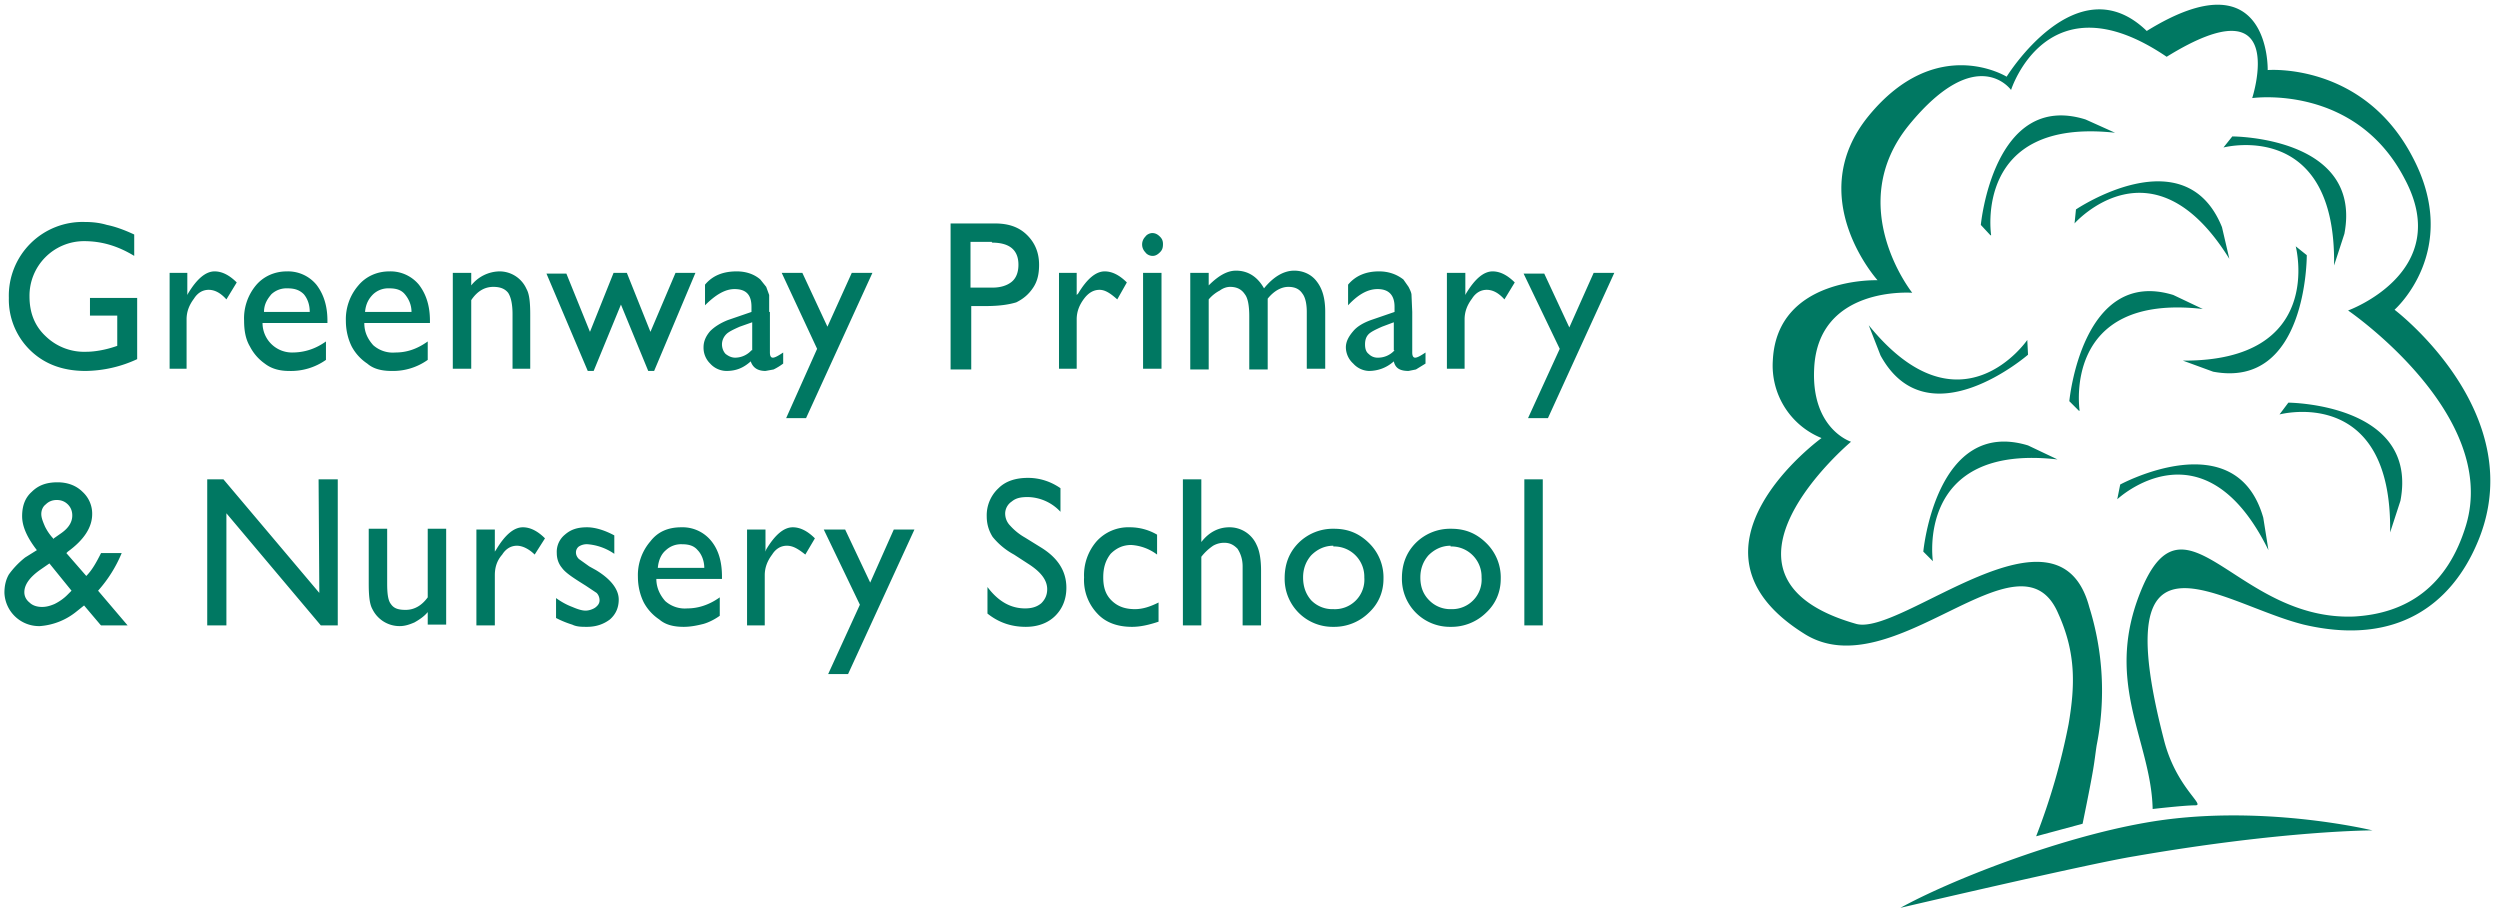 <svg viewBox="0 0 339 124" xmlns="http://www.w3.org/2000/svg">
  <g fill="#007862" fill-rule="evenodd">
    <path d="M282.4 111.7c1.7-8.3 1.5-7.9 1.9-10.6a38 38 0 00-1-18.8c-4.2-15.7-25.5 4-31.6 2.3-22.5-6.4-.7-24.7-.7-24.7s-5.4-1.7-5-9.9c.5-11.3 13.3-10.3 13.3-10.3s-9.4-11.8-.4-22.8c9.2-11.2 13.8-4.7 13.8-4.7s4.9-15.5 21.1-4.5c16.8-10.4 11.6 5.6 11.6 5.6s14-2 20.7 11c6.7 12.6-7.7 17.8-7.7 17.8s20.5 14 16 29.1c-2.5 8.3-8 12-15.2 12.4-15.6.6-22.6-17.3-28.5-4.4-5.8 13 1 21 1.2 30.5 0 0 4.3-.5 5.8-.5 1.4 0-2.7-2.5-4.3-9-8-31 7.7-18.3 19-15.5 12.8 3 20-3 23.4-10.8 7.8-17.6-11.1-31.9-11.1-31.9s9.1-8 2.5-20.6c-6.7-13-19.7-11.9-19.7-11.9s.4-15.7-16.4-5.3c-9.5-9.2-19 6.2-19 6.2s-9.5-5.9-18.7 5.3c-9 11 1.2 22.3 1.2 22.3s-13.6-.5-14.2 10.8a10.6 10.6 0 006.6 10.6s-20.7 15-2.4 26.5c12 7.7 29.3-14.9 34.5-2.7 2.4 5.3 2.3 9.7 1.4 15a88.8 88.8 0 01-4.4 15.2"/>
    <path d="M270 31.9s-2.5-16 16.8-13.9l-4-1.8c-12.5-3.9-14.2 14.3-14.2 14.3l1.3 1.4zM274.9 46.1s-9.1 13.3-21.5-2l1.6 4.1c6.4 11.7 20-.1 20-.1l-.1-2zM262.1 76.1s-2.4-16 16.9-13.8l-4-1.9c-12.5-3.8-14.2 14.4-14.2 14.4L262 76zM281.3 30.3s10.6-12 21 4.8l-1-4.3c-5-12.4-19.8-2.4-19.8-2.4l-.2 2zM282 55.7s-2.5-16 16.7-13.8l-4-1.9c-12.4-3.8-14.1 14.4-14.1 14.4l1.3 1.3zM311.3 33.4S315.4 49 296 48.9l4.1 1.5c12.8 2.4 12.7-15.8 12.7-15.8l-1.5-1.2zM287.1 67.7s11.7-11 20.5 6.9l-.7-4.4c-3.7-13-19.4-4.5-19.4-4.5l-.4 2zM301.5 20s15.3-4 15 16l1.4-4.3c2.5-13.2-15.2-13.2-15.2-13.2l-1.2 1.5zM309.1 56.2s15.3-4.1 15 16l1.4-4.3c2.5-13.2-15.2-13.3-15.2-13.3l-1.2 1.6zM257.7 123.1c6.7-3.7 21.2-9.4 33-11.5 15.4-2.8 31 1 31 1s-12 0-32.2 3.5c-6.2 1-31.8 7-31.8 7M12.2 40.4h6.4v8.3a17 17 0 01-7 1.6c-3.2 0-5.7-1-7.6-2.9a9.6 9.6 0 01-2.8-7 10 10 0 0110.3-10.3c1 0 2 .1 3 .4 1 .2 2.2.6 3.7 1.3v2.9c-2.3-1.4-4.5-2-6.8-2A7.4 7.4 0 004 40.2c0 2.2.7 4 2.2 5.4a7.5 7.5 0 005.5 2.1c1 0 2.4-.2 3.9-.7l.3-.1v-4.1h-3.7v-2.5zM25.4 37v3l.1-.2c1.2-2 2.4-3 3.6-3 1 0 2 .5 3 1.5l-1.4 2.3c-.8-.9-1.6-1.3-2.4-1.3-.8 0-1.5.4-2 1.2-.6.8-1 1.7-1 2.8V50H23V37h2.5zM35.6 42.3H42c0-1-.3-1.8-.8-2.4-.6-.6-1.3-.8-2.2-.8a3 3 0 00-2.2.8c-.5.6-1 1.3-1 2.4zm8.8 1.5h-8.8a4 4 0 004 4c1.7 0 3.2-.5 4.6-1.5v2.5a8.2 8.2 0 01-5 1.5c-1.3 0-2.4-.3-3.3-1a6.4 6.4 0 01-2-2.3c-.6-1-.8-2.2-.8-3.5a7 7 0 011.6-4.8c1-1.2 2.5-1.9 4.2-1.9a5 5 0 014 1.8c1 1.3 1.5 2.9 1.5 4.9v.3zM49.5 42.3h6.3c0-1-.4-1.8-.9-2.4-.5-.6-1.2-.8-2.1-.8a3 3 0 00-2.2.8c-.6.6-1 1.3-1.1 2.4zm8.8 1.5h-8.9c0 1.3.5 2.2 1.2 3a4 4 0 003 1c1.6 0 3-.5 4.4-1.5v2.5a8.1 8.1 0 01-4.9 1.5c-1.4 0-2.5-.3-3.3-1a6.4 6.4 0 01-2.1-2.3c-.5-1-.8-2.2-.8-3.5a7 7 0 011.7-4.8c1-1.2 2.5-1.9 4.2-1.9a5 5 0 014 1.8c1 1.3 1.5 2.9 1.5 4.9v.3zM63.9 37v1.7a5 5 0 013.8-1.9 4 4 0 013.7 2.4c.4.7.5 1.9.5 3.5V50h-2.4v-7.4c0-1.3-.2-2.3-.6-2.9-.4-.5-1-.8-2-.8-1.2 0-2.2.6-3 1.8v9.3h-2.5V37h2.5zM91.6 37h2.7l-5.6 13.3h-.8l-3.7-9-3.7 9h-.8l-5.6-13.2h2.7L80 45l3.2-8H85l3.2 8zM102 47.5v-3.8l-1.7.6c-.9.4-1.5.7-1.8 1-.4.4-.6.9-.6 1.4 0 .5.2 1 .5 1.3.4.3.8.5 1.3.5a3 3 0 002.2-1m2.5-5.2v5.5c0 .4.1.7.4.7.3 0 .8-.3 1.4-.7v1.5a8 8 0 01-1.3.8l-1.1.2c-1 0-1.7-.4-2-1.3-1 .9-2 1.3-3.3 1.3a3 3 0 01-2.2-1 3 3 0 01-.9-2.2c0-.8.3-1.5.9-2.2.6-.6 1.4-1.1 2.4-1.5l3.2-1.1v-.7c0-1.6-.7-2.4-2.3-2.4-1.3 0-2.6.8-4 2.2v-2.8c1-1.2 2.4-1.8 4.3-1.8 1.3 0 2.4.4 3.2 1.1l.8 1 .4 1.1v2.3M115.5 37h2.8l-9 19.7h-2.7l4.2-9.4L106 37h2.8l3.4 7.3zM134.5 32.8h-2.9V39h3c1.1 0 2-.3 2.6-.8.6-.5.9-1.3.9-2.3 0-2-1.2-3-3.6-3zm-5.6 17.3V30.3h6c1.9 0 3.3.5 4.4 1.6 1 1 1.6 2.3 1.6 4 0 1.2-.2 2.2-.8 3.1-.6.9-1.3 1.5-2.3 2-1 .3-2.3.5-4.1.5h-2v8.6h-2.8zM146 37v3l.2-.2c1.2-2 2.4-3 3.6-3 1 0 2 .5 3 1.5l-1.3 2.3c-1-.9-1.7-1.3-2.4-1.3-.8 0-1.5.4-2.1 1.2-.6.8-1 1.7-1 2.8V50h-2.4V37h2.5zM155 50h2.5V37H155v13zm1.2-18.4c.5 0 .8.2 1.1.5.3.3.4.6.4 1 0 .5-.1.8-.4 1.1-.3.3-.6.5-1 .5s-.8-.2-1-.5a1.5 1.5 0 010-2.1c.2-.3.6-.5 1-.5zM171.9 40.6v9.5h-2.5v-7.2c0-1.5-.2-2.5-.6-3-.4-.6-1-1-2-1-.5 0-1 .2-1.4.5-.4.2-1 .6-1.5 1.2v9.5h-2.5V37h2.5v1.7c1.3-1.3 2.5-2 3.7-2 1.6 0 2.9.8 3.8 2.4 1.3-1.6 2.7-2.4 4.1-2.4 1.2 0 2.3.5 3 1.4.8 1 1.2 2.3 1.2 4.2v7.7h-2.5v-7.7c0-1.1-.2-2-.6-2.5-.4-.6-1-.9-1.9-.9-1 0-2 .6-2.8 1.6M189 47.5v-3.8l-1.6.6c-.9.4-1.5.7-1.8 1-.4.4-.5.9-.5 1.4 0 .5.1 1 .5 1.3.3.3.7.5 1.2.5a3 3 0 002.3-1m2.4-5.2v5.5c0 .4.1.7.4.7.3 0 .8-.3 1.4-.7v1.5l-1.3.8-1 .2c-1.2 0-1.8-.4-2-1.3-1 .9-2.2 1.3-3.4 1.3a3 3 0 01-2.1-1 3 3 0 01-1-2.2c0-.8.4-1.5 1-2.2.5-.6 1.3-1.1 2.4-1.5l3.2-1.1v-.7c0-1.6-.8-2.4-2.3-2.4-1.4 0-2.7.8-4 2.2v-2.8c1-1.2 2.4-1.8 4.2-1.8 1.3 0 2.4.4 3.3 1.1l.7 1c.2.4.4.8.4 1.1l.1 2.3M198.7 37v3l.1-.2c1.2-2 2.4-3 3.6-3 1 0 2 .5 3 1.5l-1.4 2.3c-.8-.9-1.6-1.3-2.4-1.3-.8 0-1.5.4-2 1.2-.6.8-1 1.7-1 2.8V50h-2.4V37h2.5zM216.1 37h2.8l-9 19.7h-2.7l4.3-9.4-4.9-10.2h2.8l3.4 7.3zM7.3 73l1-.7c1-.7 1.5-1.5 1.5-2.4 0-.6-.2-1.1-.6-1.5-.4-.4-.9-.6-1.5-.6s-1.1.2-1.5.6c-.4.3-.6.8-.6 1.3s.2 1 .5 1.7c.3.6.7 1.2 1.2 1.7zm1.8 7.7l.6-.6-3-3.7-1.3.9c-1.4 1-2.1 2-2.1 3 0 .5.2 1 .7 1.4.4.4 1 .6 1.7.6.5 0 1-.1 1.7-.4.6-.3 1.2-.7 1.7-1.2zm4.5 4l-2.2-2.6-1 .8a8.9 8.9 0 01-5 2 4.7 4.7 0 01-4.8-4.5c0-1 .2-1.8.6-2.5.5-.7 1.2-1.5 2.2-2.3l1.6-1C3.6 72.8 3 71.3 3 70c0-1.4.4-2.5 1.3-3.3.9-.9 2-1.3 3.5-1.3 1.3 0 2.5.4 3.4 1.3a4 4 0 011.3 3c0 1.8-1.1 3.5-3.3 5.1l-.2.2 2.7 3.1c.8-.8 1.4-1.9 2-3.1h2.8a18 18 0 01-3.2 5.1l4 4.7h-3.6zM43.2 65h2.6v19.8h-2.3L30.7 69.6v15.2h-2.6V65h2.2l13 15.4zM58 84.8V83c-.5.6-1.1 1-1.8 1.4-.7.3-1.3.5-2 .5a4.1 4.1 0 01-3.7-2.3c-.4-.7-.5-1.9-.5-3.5v-7.4h2.5v7.4c0 1.3.1 2.3.5 2.8.4.6 1 .8 2 .8 1.2 0 2.2-.6 3-1.7v-9.3h2.5v13H58zM67.1 71.8v3l.2-.3c1.2-2 2.4-3 3.6-3 1 0 2 .5 3 1.5l-1.4 2.2c-.8-.8-1.7-1.2-2.4-1.2-.8 0-1.5.4-2 1.2-.7.8-1 1.7-1 2.8v6.8h-2.5v-13h2.5zM75.4 83.8v-2.7c.7.5 1.4.9 2.2 1.2.7.3 1.3.5 1.8.5s1-.2 1.3-.4c.4-.3.6-.6.6-1 0-.3-.1-.7-.4-1l-1.5-1c-1.6-1-2.7-1.7-3.2-2.4-.5-.6-.7-1.3-.7-2a3 3 0 011.1-2.5c.8-.7 1.7-1 3-1 1.1 0 2.4.4 3.7 1.1v2.5a7.4 7.4 0 00-3.6-1.3 2 2 0 00-1.2.3 1 1 0 00-.4.8c0 .3.1.6.4.9l1.4 1 .9.5c2 1.2 3.1 2.6 3.1 4 0 1.1-.4 2-1.2 2.7-.8.6-1.8 1-3.1 1-.7 0-1.4 0-2-.3a13 13 0 01-2.2-.9M89.2 77h6.3c0-1-.4-1.9-.9-2.4-.5-.6-1.2-.8-2.1-.8a3 3 0 00-2.2.8c-.6.5-1 1.3-1.1 2.4zm8.8 1.5H89c0 1.2.5 2.2 1.2 3a4 4 0 003 1c1.5 0 3-.5 4.4-1.5v2.5c-.7.5-1.5.9-2.2 1.1-.8.2-1.7.4-2.7.4-1.4 0-2.5-.3-3.3-1a6.4 6.4 0 01-2.1-2.3c-.5-1-.8-2.2-.8-3.5a7 7 0 011.7-4.8c1-1.3 2.4-1.9 4.2-1.9a5 5 0 014 1.8c1 1.2 1.5 2.8 1.5 4.9v.3zM103.8 71.8v3l.1-.3c1.2-2 2.4-3 3.6-3 1 0 2 .5 3 1.5l-1.3 2.2c-1-.8-1.7-1.2-2.5-1.2s-1.5.4-2 1.2c-.6.8-1 1.7-1 2.8v6.8h-2.4v-13h2.5zM121.2 71.8h2.8l-9 19.6h-2.7l4.3-9.4-4.9-10.2h2.9L118 79zM139.5 76.5l-2-1.3a9.6 9.6 0 01-2.9-2.4c-.5-.8-.8-1.7-.8-2.8a5 5 0 011.6-3.8c1-1 2.4-1.4 4-1.4s3.1.5 4.4 1.4v3.2a6.2 6.2 0 00-4.4-2c-.9 0-1.6.1-2.2.6a2 2 0 00-.9 1.6c0 .6.2 1.2.7 1.7a8 8 0 002 1.6l2.1 1.3c2.3 1.4 3.5 3.2 3.5 5.5 0 1.5-.5 2.8-1.5 3.8s-2.4 1.5-4 1.5c-2 0-3.7-.6-5.2-1.8v-3.6c1.5 2 3.2 2.9 5.1 2.9.9 0 1.6-.2 2.2-.7.5-.5.8-1.1.8-1.9 0-1.2-.8-2.3-2.5-3.4M157.1 81.7v2.6c-1.2.4-2.4.7-3.6.7-2 0-3.6-.6-4.7-1.8a6.6 6.6 0 01-1.8-4.9 7 7 0 011.7-4.9 5.8 5.8 0 014.5-1.9 7.3 7.3 0 013.7 1v2.7a6.5 6.5 0 00-3.5-1.3c-1.1 0-2 .4-2.8 1.2-.7.9-1 1.9-1 3.2 0 1.3.3 2.3 1.1 3.1.8.8 1.8 1.2 3.2 1.2 1 0 2-.3 3.2-.9M160.4 65h2.5v8.5c1-1.3 2.3-2 3.8-2a4 4 0 013.7 2.4c.4.8.6 2 .6 3.5v7.4h-2.5v-8c0-1-.3-1.8-.7-2.4-.5-.5-1-.8-1.8-.8a3 3 0 00-1.5.4 7 7 0 00-1.6 1.5v9.3h-2.5V65zM180.8 74c-1.2 0-2.2.5-3 1.3-.7.8-1.1 1.8-1.1 3 0 1.3.4 2.3 1.1 3.1a4 4 0 003 1.2 4 4 0 004.2-4.3 4.1 4.1 0 00-4.2-4.2m.1-2.4c2 0 3.5.7 4.8 2a6.5 6.5 0 011.9 4.8c0 1.8-.7 3.4-2 4.6a6.7 6.7 0 01-4.8 1.9 6.5 6.5 0 01-6.6-6.6c0-1.9.6-3.5 1.9-4.8a6.6 6.6 0 014.8-1.9M196.7 74c-1.2 0-2.2.5-3 1.3-.7.8-1.1 1.8-1.1 3 0 1.3.4 2.3 1.2 3.1a4 4 0 003 1.2 4 4 0 004.1-4.3 4.1 4.1 0 00-4.2-4.2m.1-2.4c2 0 3.5.7 4.8 2a6.5 6.5 0 011.9 4.8c0 1.8-.7 3.4-2 4.6a6.7 6.7 0 01-4.8 1.9 6.5 6.5 0 01-6.6-6.6c0-1.9.6-3.5 1.9-4.8a6.6 6.6 0 014.8-1.9M206.7 84.8h2.5V65h-2.5z"/>
  </g>
</svg>
